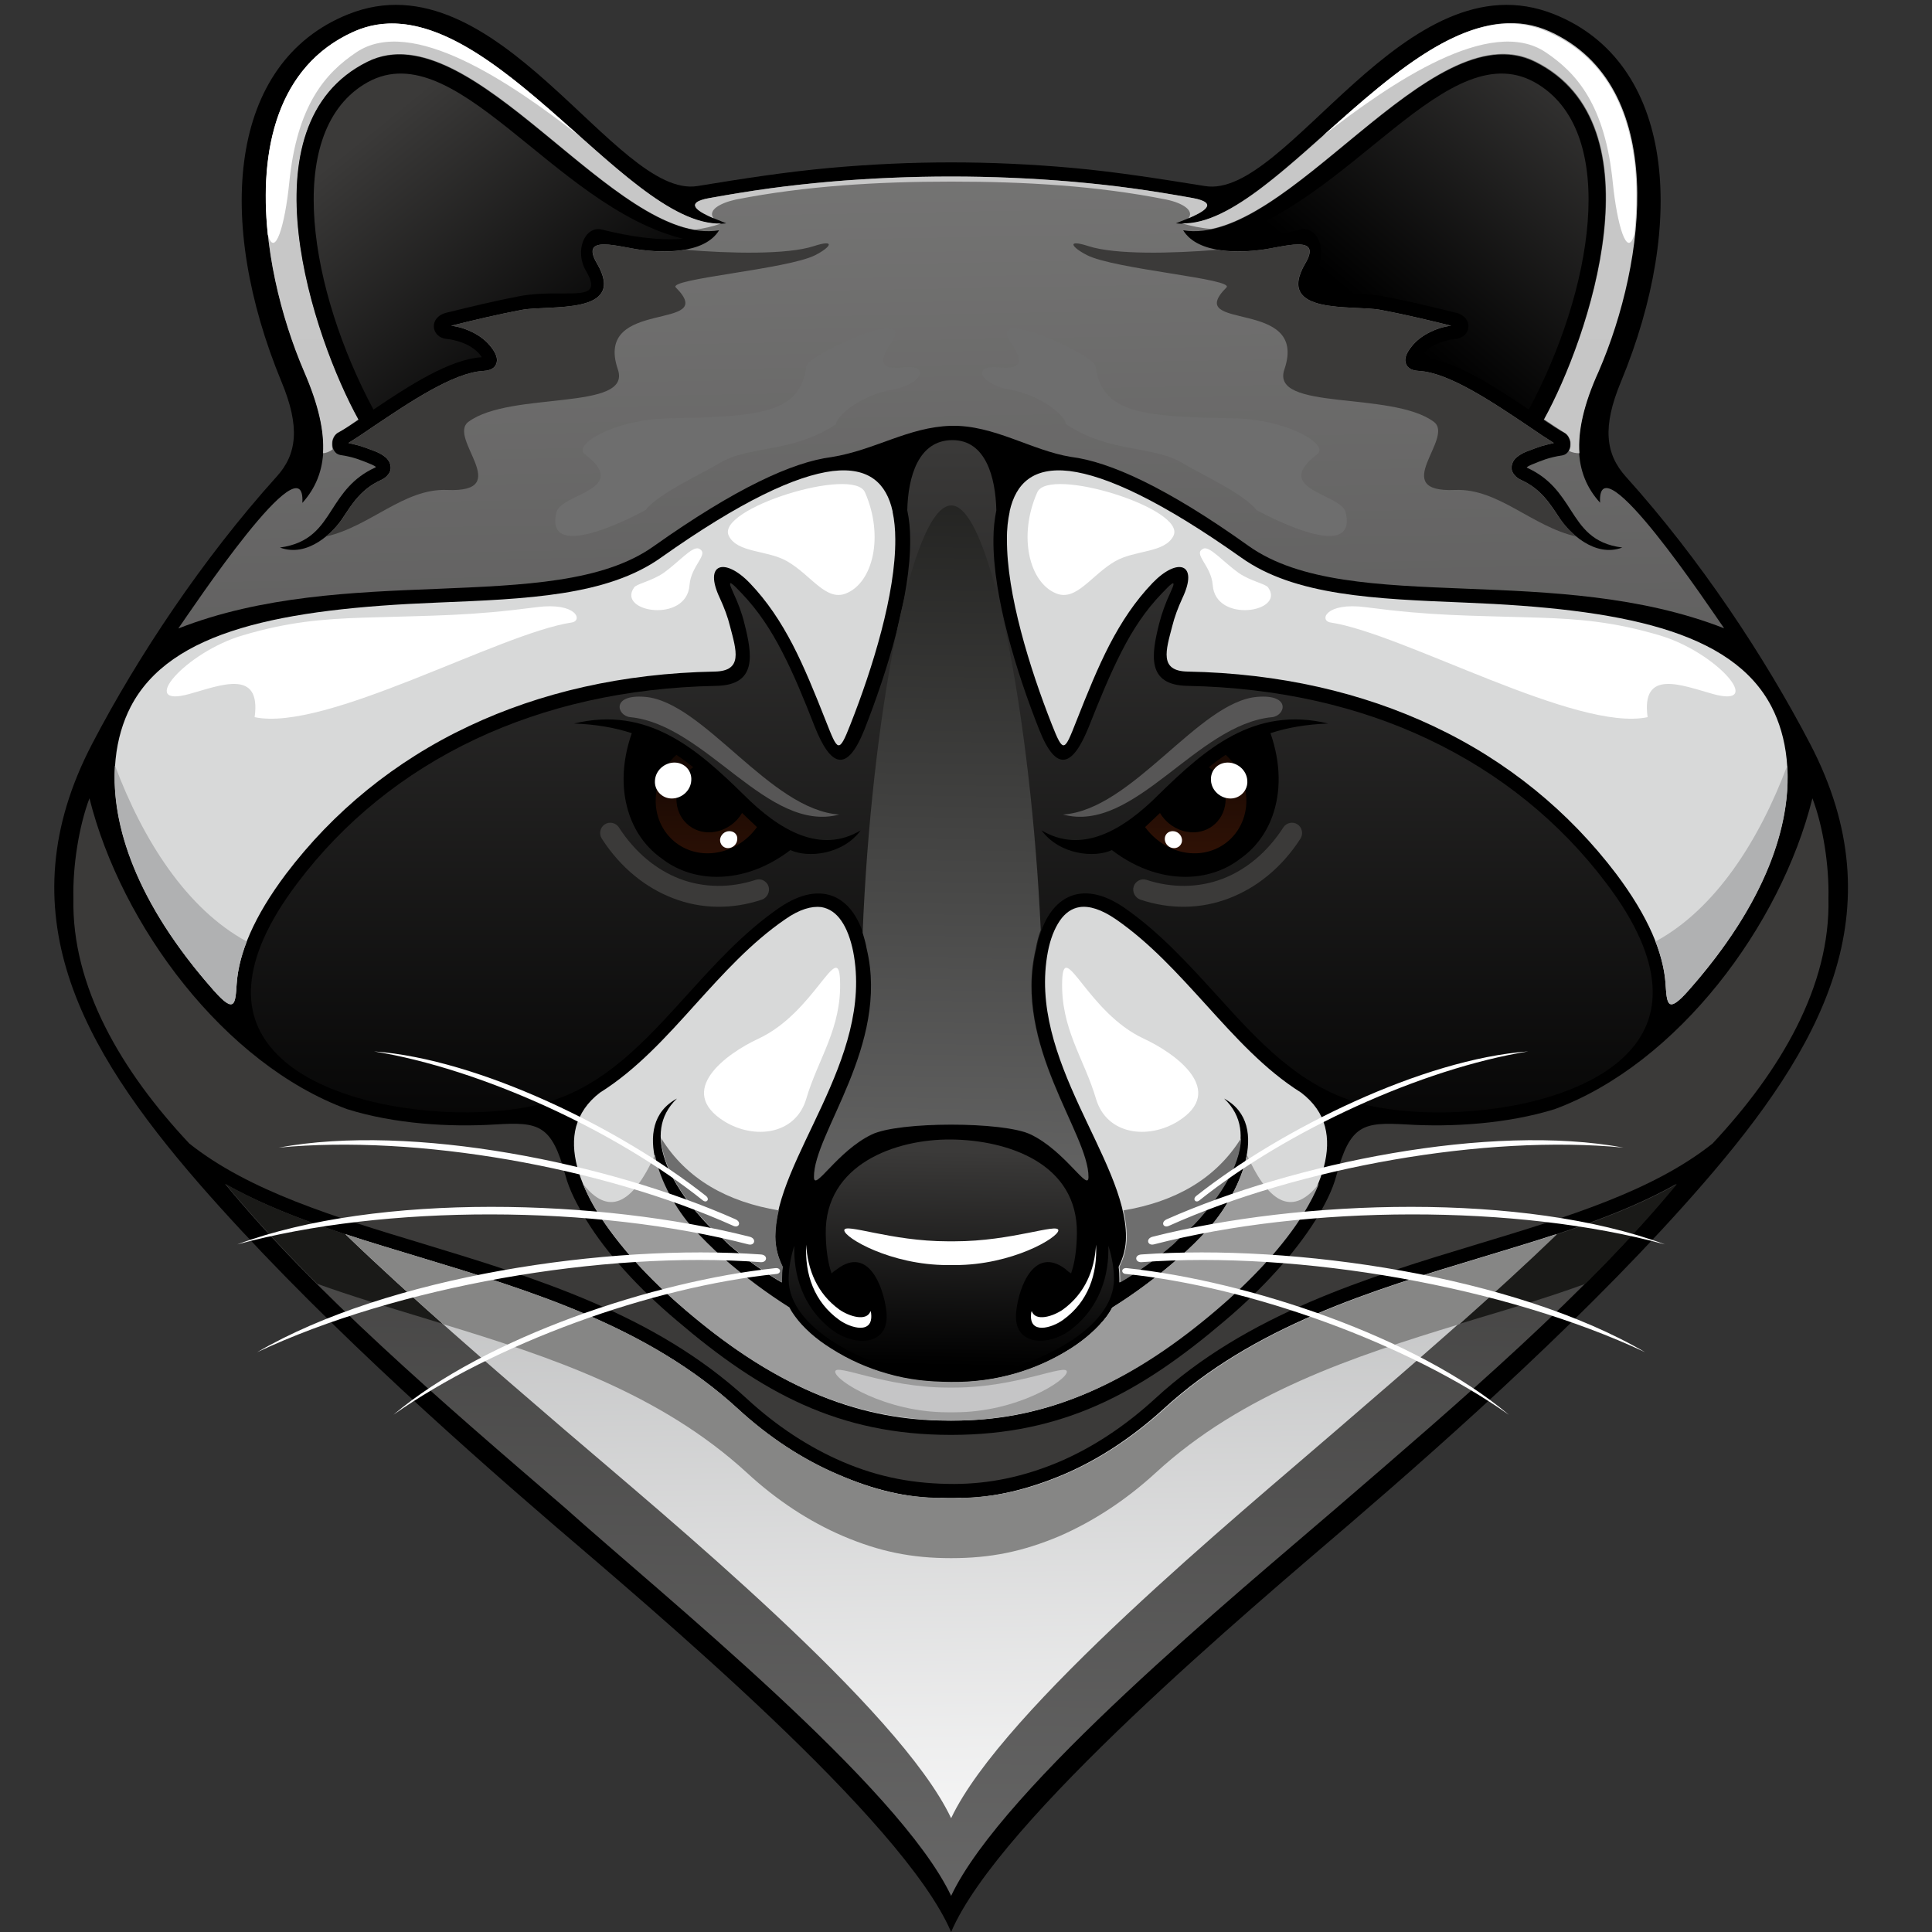 <?xml version="1.0" encoding="utf-8"?>
<!-- Generator: Adobe Illustrator 19.0.0, SVG Export Plug-In . SVG Version: 6.00 Build 0)  -->
<svg version="1.1" id="Layer_1" xmlns="http://www.w3.org/2000/svg" xmlns:xlink="http://www.w3.org/1999/xlink" x="0px" y="0px"
	 viewBox="20 -220 1000 1000" style="enable-background:new 20 -220 1000 1000;" xml:space="preserve">
<rect x="20" y="-220" width="1000" height="1000" fill="#333333" stroke="none"/>
<style type="text/css">
	.st0{fill:#D8D9D9;}
	.st1{fill:#6E6E6E;}
	.st2{fill:#9B9B9B;}
	.st3{fill:url(#SVGID_1_);}
	.st4{fill:url(#SVGID_2_);}
	.st5{fill:url(#SVGID_3_);}
	.st6{fill:#FFFFFF;}
	.st7{fill:url(#SVGID_4_);}
	.st8{fill:#B0B1B2;}
	.st9{fill:url(#SVGID_5_);}
	.st10{fill:url(#SVGID_6_);}
	.st11{fill:url(#SVGID_7_);}
	.st12{fill:url(#SVGID_8_);}
	.st13{fill:#1A1A18;}
	.st14{fill:url(#SVGID_9_);}
	.st15{fill:#868685;}
	.st16{fill:#3B3A39;}
	.st17{fill:#C5C5C6;}
	.st18{fill:url(#SVGID_10_);}
	.st19{fill:#575656;}
	.st20{fill:url(#SVGID_11_);}
</style>
<g>
	<path d="M449.7-133.1c-23.2,2.1-45.5,5.6-68.7,9.4c-42.6,6.9-103.6-119.9-180.8-88.9c-62.2,24.9-68.8,107.3-34.5,190.2
		c9.7,23.3,8.1,37.5-2.6,49.2C124.8,69.3,91.1,120.1,67.7,165C22.3,252,62,322.3,123,392.6c56.3,64.6,130.1,130.6,182.8,176
		c51,43.8,181.7,153.3,206.5,211.4c24.8-58.1,155.5-167.6,206.5-211.4c52.7-45.3,126.7-111.3,182.8-176
		c61-70.3,100.7-140.6,55.3-227.6c-23.4-44.9-57-95.7-95.3-138.2c-10.7-11.9-12.3-25.9-2.6-49.2c34.3-82.9,27.5-165.3-34.5-190.2
		c-77.2-31-138.2,96-180.8,88.9c-23.2-3.7-45.5-7.3-68.7-9.4C532.5-136.9,492-136.9,449.7-133.1z"/>
	<path class="st0" d="M510.4,515.3c-42.9,0-85.8-14.7-135.5-57.2C356,442,340,424.5,329.5,407.7c-10.1-16.3-14.7-31.9-11.3-44.6
		c1.9-6.6,5.8-12.6,12.4-17.6c18.8-11.8,34-28.6,49.4-45.7c14.3-15.8,28.7-31.8,46.3-43.9c7.5-5.3,13.8-7,18.8-6.4
		c4.2,0.7,7.7,3.2,10.3,7c2.9,4.1,4.9,9.7,6.2,16c10.9,56.1-40.4,107.3-40.4,147.6c0,5.6,1.5,10.7,3.8,15.6
		c-0.3,2.1-0.4,4.2-0.4,6.4c0,0.5,0,1.2,0,1.7c-9.9-5.8-19.3-12.6-27.5-19.7c-2.4-2.4-4.8-4.8-7.5-6.9c-2.3-2.3-4.5-4.5-6.6-6.9
		c-13.9-15.6-31.9-43.3-12.6-61.7c-25.3,13.6-6.4,51.2,7.4,66.6c5.2,5.7,10.5,11,16.1,16c11.6,10.1,23.2,18.5,34.5,25.7
		c0.8,1.6,1.7,3,2.8,4.5c4.5,6.2,11,11.9,18.7,16.7c9.4,6,19.1,10.2,28.9,13c10.3,3,20.9,4.4,31.4,4.4c0.5,0,1.1,0,1.7,0l0,0h0.1
		l0,0h0.1l0,0c0.5,0,1.1,0,1.7,0c10.5,0,21-1.5,31.4-4.4c9.8-2.8,19.6-7.1,28.9-13c7.5-4.8,14-10.5,18.7-16.7c1.1-1.5,2-2.9,2.8-4.5
		c11.4-7.1,22.9-15.6,34.5-25.7c5.6-4.9,11-10.2,16.1-16c13.8-15.4,32.7-52.8,7.4-66.6c19.5,18.4,1.5,46.1-12.6,61.7
		c-2.1,2.3-4.2,4.6-6.6,6.9c-2.6,2.3-5.2,4.5-7.5,6.9c-8.2,7.1-17.6,13.9-27.5,19.7c0-0.5,0-1.2,0-1.7c0-2.1-0.1-4.2-0.4-6.4
		c2.5-4.9,3.8-10.1,3.8-15.6c0-40.2-51.2-91.5-40.4-147.6c1.2-6.2,3.3-11.8,6.2-16c2.6-3.8,6.1-6.4,10.3-7
		c4.9-0.7,11.1,1.1,18.8,6.4c17.6,12.2,32,28.2,46.3,43.9c15.5,17.1,30.6,33.9,49.4,45.7c6.6,5,10.7,11,12.4,17.6
		c3.4,12.7-1.2,28.3-11.3,44.6c-10.3,16.8-26.5,34.3-45.4,50.4c-49.9,42.5-92.6,57.2-135.5,57.2c-0.7,0-1.2,0-1.9,0l0,0
		C511.6,515.3,511.1,515.3,510.4,515.3z"/>
	<path class="st1" d="M423.1,406.5c-1.1,4.6-1.7,9.3-1.7,13.6c0,5.6,1.3,10.7,3.8,15.6c-0.3,2.1-0.4,4.2-0.4,6.4c0,0.5,0,1.2,0,1.7
		c-9.9-5.8-19.3-12.6-27.5-19.7c-2.4-2.4-4.8-4.8-7.5-6.9c-2.3-2.3-4.5-4.5-6.6-6.9c-9.3-10.5-20.5-26.2-21-41.2
		C375.4,390.5,396.7,402.1,423.1,406.5L423.1,406.5z M601.5,406.5c1.1,4.6,1.7,9.3,1.7,13.6c0,5.6-1.3,10.7-3.8,15.6
		c0.3,2.1,0.4,4.2,0.4,6.4c0,0.5,0,1.2,0,1.7c9.9-5.8,19.3-12.6,27.5-19.7c2.4-2.4,4.8-4.8,7.5-6.9c2.3-2.3,4.5-4.5,6.6-6.9
		c9.3-10.5,20.5-26.2,21-41.2C649.1,390.5,627.8,402.1,601.5,406.5z"/>
	<path class="st2" d="M374.8,458.1c-18.9-16.1-34.9-33.6-45.4-50.4c-3.2-5-5.7-10.1-7.7-15c12.8,16.4,25.3,11.6,37.3-15
		c2.6,14,11.6,29,19.1,37.3c5.2,5.7,10.5,11,16.1,16c11.6,10.1,23,18.5,34.4,25.7c0.8,1.6,1.7,3,2.8,4.5c4.5,6.2,11,11.9,18.7,16.7
		c9.4,6,19.1,10.2,28.9,13c11.8,3.4,21.3,4.2,33.2,4.4c11.3,0.1,22.5-1.3,33.2-4.4c9.8-2.8,19.6-7.1,28.9-13
		c7.5-4.8,14-10.5,18.7-16.7c1.1-1.5,2-3,2.8-4.5c11.4-7.1,22.9-15.6,34.4-25.7c5.6-4.9,11-10.2,16.1-16
		c7.4-8.3,16.5-23.3,19.1-37.3c11.9,26.6,24.4,31.4,37.3,15c-2,4.9-4.6,9.8-7.7,15c-10.3,16.8-26.5,34.3-45.4,50.4
		c-40.5,34.5-83.9,57.4-137.5,57.2C457.9,515,415.9,493.2,374.8,458.1z"/>
	
		<linearGradient id="SVGID_1_" gradientUnits="userSpaceOnUse" x1="511.507" y1="73.034" x2="513.446" y2="184.077" gradientTransform="matrix(1 0 0 -1 0 560)">
		<stop  offset="0" style="stop-color:#000000"/>
		<stop  offset="1" style="stop-color:#3B3A39"/>
	</linearGradient>
	<path class="st3" d="M451.9,474.9c-13.8-8.7-23.7-20-23.7-32.8c0-5.6,1.1-11.5,2.9-17.3c0,0.7,0,1.5,0,2.1c0,16.8,6.8,32.2,20.3,42
		c11.3,8.1,29.4,7.8,27.4-10.1c-1.5-13.1-9.5-33.9-25.4-22c-1.1,0.8-2.3,1.6-3,2.3c-2.1-6.1-2.9-13.5-3-20.6
		c-0.5-35.7,35.9-49,65-48.7s65.5,12.3,65,48.7c-0.1,7.3-0.9,14.6-3,20.6c-0.9-0.5-2-1.3-3-2.3c-15.9-11.9-24,8.9-25.4,22
		c-2,17.9,16.1,18.1,27.4,10.1c13.5-9.8,20.3-25.1,20.3-42c0-0.7,0-1.5,0-2.1c1.9,6,2.9,11.8,2.9,17.3c0,12.8-9.9,24.2-23.7,32.8
		c-18.4,11.5-38.8,17.1-60.4,16.8C490.2,491.6,470.9,486.8,451.9,474.9z"/>
	
		<linearGradient id="SVGID_2_" gradientUnits="userSpaceOnUse" x1="504.035" y1="927.807" x2="514.869" y2="307.107" gradientTransform="matrix(1 0 0 -1 0 560)">
		<stop  offset="0" style="stop-color:#868685"/>
		<stop  offset="1" style="stop-color:#575656"/>
	</linearGradient>
	<path class="st4" d="M450.2-126c-22.9,2-40,4.4-62.9,8.5c-19.2,3.4,3.8,11,8.6,13.1c-51.1,6.4-126.8-129.2-193.1-99.1
		C141-175.5,153-84.4,177.6-27.6c13.8,31.8,12.6,52.7-1.1,67.9c1.9-33.8-57.4,55.3-64.2,65c43.1-16.9,90.4-18.8,133.7-20.5
		c45.3-1.9,86.2-3.4,112.4-22.1c42.2-29.9,71.7-43.5,91.9-46.1C472.9,13,490.1,1,512.3,0.4c22.2-0.5,41.6,12.8,62.1,16.1
		c20.1,2.5,49.8,16,91.9,46.1c26.3,18.7,67.1,20.3,112.4,22.1c43.3,1.7,90.5,3.6,133.7,20.5c-6.8-9.7-66-98.7-64.2-65
		C834.4,25.1,833.2,4,847-27.6c24.6-56.8,36.5-147.8-25.3-175.9c-66.3-30-142,105.5-193.1,99.1c4.6-2,27.8-9.5,8.6-13.1
		c-22.9-4.1-40-6.5-62.9-8.5C533.3-129.5,491.2-129.5,450.2-126z"/>
	
		<linearGradient id="SVGID_3_" gradientUnits="userSpaceOnUse" x1="512.391" y1="7328.359" x2="512.391" y2="-7195.685" gradientTransform="matrix(1 0 0 -1 0 560)">
		<stop  offset="0" style="stop-color:#ECECEC"/>
		<stop  offset="1" style="stop-color:#9B9B9B"/>
	</linearGradient>
	<path class="st5" d="M450.2-126c-22.9,2-40,4.4-62.9,8.5c-14.2,2.5-5.4,7.3,2.1,10.5c-3.3-4.1,3.2-7.9,11.4-9.7
		c36-7.1,73.9-9.3,110.9-9.3l0,0h1.1l0,0c37.2,0,74.9,2.1,110.9,9.3c8.3,1.7,14.7,5.7,11.4,9.7c7.5-3.2,16.4-7.9,2.3-10.5
		c-22.9-4.1-40-6.5-62.9-8.5C533.3-129.5,491.2-129.5,450.2-126L450.2-126z M393.2-104.3c-4.5,1.6-9,2.6-13.8,3.2
		c-52.3-9.1-119.1-111.7-169-87.1C144.7-155.7,182.3-45.2,205.6-3l-5.3,3.7c-2.1,1.3-4,2.6-5.8,3.7c-1.5,0.9-2.4,2.5-2.6,4.4
		c-0.1,0.8-0.1,1.6,0,2.3c0,0.5,0.1,0.9,0.3,1.5c-1.6,1.2-3.4,1.9-5,2c0.7-11.5-2.4-25.1-9.7-42c-24.5-56.9-36.5-148,25.4-176
		C267.8-233,342.1-102.8,393.2-104.3L393.2-104.3z M837.5,14.6c-1.7,0-3.7-0.3-5.4-1.2c0.4-0.7,0.7-1.6,0.8-2.4c0.1-0.7,0-1.5,0-2.3
		c-0.3-1.7-1.2-3.4-2.6-4.4c-3.2-2-7-4.5-11.1-7.3c23.3-42.1,61-152.9-4.6-185.3c-49.5-24.5-115.5,76.1-167.7,86.8
		c-5.2-0.4-10.3-1.5-15.2-2.9c51.1,1.6,125.2-128.8,190.5-99.3c61.8,28.1,49.9,119.1,25.3,175.9C839.7-10.7,836.7,3.1,837.5,14.6z"
		/>
	<path class="st6" d="M158.6-98.6c3.7,12.8,8.9-5,11.1-26.7c4-40.5,18.9-57,34.7-67.6c28.6-19.3,79.8,15.5,115.5,43.3
		c-38-33.8-79.1-71.1-117.1-53.9C163.4-185.7,154-142.4,158.6-98.6L158.6-98.6z M865.9-98.6c-3.7,12.8-8.9-5-11.1-26.7
		c-4-40.5-18.9-57-34.7-67.6c-28.6-19.3-79.8,15.5-115.5,43.3c37.9-33.8,79-71.1,117-53.7C861.2-185.7,870.6-142.4,865.9-98.6z"/>
	<path class="st6" d="M470.6,458.6c0.1,0.4,0.3,0.8,0.3,1.3c1.2,11-10.7,7.5-16.5,3.3c-13.1-9.4-17.9-23.8-17.1-39
		c0.7,13.1,5.7,25.3,17.1,33.6C459.4,461.3,468.6,464.3,470.6,458.6L470.6,458.6z M554,458.6c-0.1,0.4-0.3,0.8-0.3,1.3
		c-1.2,11,10.7,7.5,16.5,3.3c13.1-9.4,17.9-23.8,17.1-39c-0.7,13.1-5.7,25.3-17.1,33.6C565.2,461.3,556,464.3,554,458.6L554,458.6z
		 M514.1,422.5c-0.5,0-1.2,0-1.7,0l0,0h-0.1l0,0h-0.1l0,0c-0.5,0-1.1,0-1.7,0c-29.5,0-53.5-9.7-53.5-5.7c0,3.8,24,18,53.5,18
		c0.7,0,1.2,0,1.9,0l0,0c0.7,0,1.2,0,1.9,0c29.5,0,53.5-14.2,53.5-18C567.6,412.9,543.7,422.5,514.1,422.5z"/>
	<path d="M270.2-33.8c0,0,0-0.1-0.1-0.1C270.2-33.7,270.2-33.4,270.2-33.8z"/>
	<path d="M325.9-70.9c0.1,0-0.1,0-0.3,0h0.1H325.9z"/>
	<path d="M326.2-91.5L326.2-91.5L326.2-91.5z"/>
	<path d="M205.6-2.7c-23.3-42.1-61-152.9,4.6-185.3c54.1-26.7,128.3,96.1,182,87.2c-7.9,12.8-30.6,11.3-39.8,10.2
		c-11.6-1.3-32.7-8.7-23.4,7c15.8,27-24.9,21.3-39,24c-12.2,2.3-24.5,5.2-36.5,8.2c4.1,0.5,7.7,1.7,10.7,3.2
		c4.4,2.1,7.7,4.9,9.7,7.5c2.3,2.8,3.4,5.3,3.3,7.4c-0.3,3.2-2.4,5-7.1,5.3c-15.5,0.8-38.6,16.5-56.8,28.7c-4.6,3.2-9,6.1-13,8.6
		c2.4,0.5,4.4,1.1,6.4,1.6c2.8,0.9,5.3,1.9,8.2,3c2.1,0.9,4,2.1,5.3,3.4c1.1,1.2,1.7,2.4,1.9,3.8c0.3,1.6-0.1,3.2-1.3,4.6
		c-0.8,1.1-2,2-3.7,2.8c-10.1,4.6-14.8,12.2-19.5,19.3c-4.9,7.7-18.3,21-32.7,15.6c15.6-2.1,21.2-10.7,26.9-19.6
		c5.2-8.1,10.6-16.4,22.4-21.8l0.4-0.3c-0.5-0.4-1.3-0.9-2.3-1.3c-2.8-1.2-5.2-2.1-7.5-2.9c-2.5-0.8-5.2-1.5-8.7-2
		c-1.5-0.3-2.5-1.1-3.2-2.3c-0.4-0.7-0.7-1.6-0.8-2.4c-0.1-0.7,0-1.5,0-2.3c0.3-1.7,1.2-3.4,2.6-4.4C197.7,2.6,201.5,0,205.6-2.7z"
		/>
	
		<linearGradient id="SVGID_4_" gradientUnits="userSpaceOnUse" x1="322.608" y1="576.227" x2="212.164" y2="712.614" gradientTransform="matrix(1 0 0 -1 0 560)">
		<stop  offset="0" style="stop-color:#000000"/>
		<stop  offset="1" style="stop-color:#3B3A39"/>
	</linearGradient>
	<path class="st7" d="M373.6-96.4c-67.6-16.7-118.9-109.2-165.4-79.8C166.5-150,180.5-69.2,213.3-8c18.3-12.3,39.4-26.1,56.1-27.1
		l-0.8-1.1c-1.5-2-4-4-7.3-5.6c-2.9-1.3-6.4-2.4-10.3-2.8c-7.9-0.8-9.4-11.3,0.3-13.6c12.2-3,24.9-6.1,37.6-8.5
		c23.8-4.4,44.7,4.6,34.4-13.1c-6.1-10.5-0.5-23.4,8.1-21.4C345.9-97.6,360.1-95.4,373.6-96.4z"/>
	<path class="st0" d="M482,44.9L482,44.9v-0.3c-3.2-14.4-12.2-23-31-20.8c-19.1,2.4-47.6,15.6-88.7,44.7
		C334.4,88.5,292.6,90,246.3,91.9c-80.2,3.2-138.2,14.3-158.7,54c-15.8,30.7-12.6,83.8,43.1,146.8c10.9,12.3,11.1,6.8,11.8-3.4
		c1.1-16,8.9-34.8,25.5-56.9c24.4-32.2,56.3-58.5,94.8-76.6c36.7-17.3,79.3-27.3,127.2-28.2c14.7-0.3,11.1-11,7.9-23.3
		c-1.2-4.9-3-9.7-5.3-14.7c-8.6-18.1,2.5-21.3,15.5-7.8c9,9.4,16,20,22.2,31.9c6.1,11.8,11.4,24.9,17.2,39.6
		c6.1,15.4,6.6,17.2,12.7,1.6c11.4-28.9,23.4-67.5,23.2-95.8C483.4,53.9,482.9,49.1,482,44.9L482,44.9z M542.6,44.9L542.6,44.9v-0.3
		c3.2-14.4,12.2-23,31-20.8c19.1,2.4,47.6,15.6,88.7,44.7C690.2,88.5,732,90,778.3,91.9c80.2,3.2,138.2,14.3,158.7,54
		c15.8,30.7,12.6,83.8-43.1,146.8c-10.9,12.3-11.1,6.8-11.8-3.4c-1.1-16-8.9-34.8-25.5-56.9c-24.4-32.2-56.3-58.5-94.8-76.6
		c-36.7-17.3-79.3-27.3-127.2-28.2c-14.7-0.3-11.1-11-7.9-23.3c1.2-4.9,3-9.7,5.3-14.7c8.6-18.1-2.5-21.3-15.5-7.8
		c-9,9.4-16,20-22.2,31.9c-6.1,11.8-11.4,24.9-17.2,39.6c-6.1,15.4-6.6,17.2-12.7,1.6c-11.4-28.9-23.4-67.5-23.2-95.8
		C541.1,53.9,541.7,49.1,542.6,44.9z"/>
	<path class="st8" d="M79.5,176.2c14.4,38.5,37.1,74.3,68.2,91.1c-3,7.9-4.8,15.2-5.2,22.1c-0.7,10.1-0.8,15.8-11.8,3.4
		C90.2,247.1,77.5,206.8,79.5,176.2L79.5,176.2z M945.1,176.2c-14.4,38.5-37.1,74.3-68.2,91.1c3,7.9,4.8,15.2,5.2,22.1
		c0.7,10.1,0.8,15.8,11.8,3.4C934.4,247.1,947.1,206.8,945.1,176.2z"/>
	
		<linearGradient id="SVGID_5_" gradientUnits="userSpaceOnUse" x1="512.424" y1="555.713" x2="512.424" y2="154.295" gradientTransform="matrix(1 0 0 -1 0 560)">
		<stop  offset="0" style="stop-color:#3B3A39"/>
		<stop  offset="1" style="stop-color:#000000"/>
	</linearGradient>
	<path class="st9" d="M535.7,44.1c-0.9,4.6-1.5,9.5-1.5,15c-0.3,29.4,12,69.1,23.7,98.6c9.1,23,17.5,18.8,25.7-1.6
		c5.7-14.4,11-27.3,16.9-38.8c5.8-11.4,12.4-21.4,20.9-30.2c3.7-3.8,8.6-9.3,4.4-0.4c-2.5,5.3-4.4,10.6-5.8,16
		c-4.1,16.3-6.6,31.9,14.6,32.3c46.9,0.9,88.7,10.6,124.4,27.5c37.5,17.7,68.6,43.1,92.3,74.5c15.8,20.8,23,38.4,24,52.9
		c1.1,14.7-4.2,26.6-13.5,35.9c-9.5,9.7-23.4,16.7-38.9,21.6c-33.8,10.6-75.2,10.5-99.9,3.4c-30.7-8.9-51.8-32-73.2-55.7
		c-14.6-16-29.3-32.3-47.5-45c-22.6-15.8-40.6-6.5-45.9,21.2c-11.9,49.9,27.5,95.7,27.3,118.2c-0.1,7.8-12-13.5-29.9-22.1
		c-13.9-6.8-68.4-6.8-82.3,0c-17.9,8.6-29.8,29.9-29.9,22.1c-0.3-22.5,39.2-68.3,27.3-118.2c-5.3-27.7-23.3-36.9-45.9-21.2
		c-18.3,12.7-33,29-47.5,45c-21.6,23.8-42.5,47-73.2,55.7c-24.8,7.1-66.2,7.1-99.9-3.4c-15.6-4.9-29.4-11.9-38.9-21.6
		c-9.3-9.4-14.6-21.2-13.5-35.9c1.1-14.7,8.3-32.2,24-52.9c23.7-31.4,54.7-56.8,92.3-74.5c35.9-16.9,77.6-26.6,124.4-27.5
		c21.3-0.4,18.7-16.1,14.6-32.3c-1.3-5.4-3.3-10.7-5.8-16c-4.2-9,0.7-3.4,4.4,0.4c8.5,8.9,15.1,18.9,20.9,30.2
		c6,11.5,11.3,24.5,16.9,38.8c8.1,20.4,16.5,24.6,25.7,1.6c11.6-29.5,24-69.1,23.7-98.6c0-5.3-0.5-10.3-1.5-15
		c0.4-17.1,5.6-36.3,23.4-36.3C530.2,7.8,535.3,27,535.7,44.1z"/>
	
		<linearGradient id="SVGID_6_" gradientUnits="userSpaceOnUse" x1="511.195" y1="108.075" x2="519.389" y2="577.541" gradientTransform="matrix(1 0 0 -1 0 560)">
		<stop  offset="0" style="stop-color:#6E6E6E"/>
		<stop  offset="1" style="stop-color:#1A1A18"/>
	</linearGradient>
	<path class="st10" d="M558.7,261.4c-1.1,2.9-2,6.1-2.6,9.7c-11.9,49.9,27.5,95.7,27.3,118.2c-0.1,7.8-12-13.5-29.9-22.1
		c-13.9-6.8-68.4-6.8-82.3,0c-17.9,8.6-29.8,29.9-29.9,22.1c-0.3-22.5,39.2-68.3,27.3-118.2c-0.5-2.9-1.3-5.7-2.1-8.3
		c4.4-109.2,25-221.2,45.9-221.2C532.9,41.6,553.6,152.2,558.7,261.4z"/>
	<path d="M754.4-33.8c0,0,0-0.1,0.1-0.1C754.4-33.7,754.4-33.4,754.4-33.8z"/>
	<path d="M698.6-70.9c-0.1,0,0.1,0,0.3,0h-0.1H698.6z"/>
	<path d="M698.4-91.5L698.4-91.5L698.4-91.5z"/>
	<path d="M819-2.7c23.3-42.1,61-152.9-4.6-185.3c-54.1-26.7-128.1,96.1-182,87.2c7.9,12.8,30.6,11.3,39.8,10.2
		c11.6-1.3,32.7-8.7,23.4,7c-15.8,27,24.9,21.3,39,24c12.2,2.3,24.5,5.2,36.5,8.2c-4.1,0.5-7.7,1.7-10.7,3.2
		c-4.4,2.1-7.7,4.9-9.7,7.5c-2.3,2.8-3.4,5.3-3.3,7.4c0.3,3.2,2.4,5,7.1,5.3c15.5,0.8,38.6,16.5,56.8,28.7c4.6,3.2,9,6.1,13,8.6
		c-2.4,0.5-4.4,1.1-6.4,1.6c-2.8,0.9-5.3,1.9-8.2,3c-2.1,0.9-4,2.1-5.3,3.4c-1.1,1.2-1.7,2.4-1.9,3.8c-0.3,1.6,0.1,3.2,1.3,4.6
		c0.8,1.1,2,2,3.7,2.8c10.1,4.6,14.8,12.2,19.5,19.3c4.9,7.7,18.3,21,32.7,15.6C844.2,61.5,838.7,52.8,833,44
		c-5.2-8.1-10.6-16.4-22.4-21.8l-0.4-0.3c0.5-0.4,1.3-0.9,2.3-1.3c2.8-1.2,5.2-2.1,7.5-2.9c2.5-0.8,5.2-1.5,8.7-2
		c1.5-0.3,2.5-1.1,3.2-2.3c0.4-0.7,0.7-1.6,0.8-2.4c0.1-0.7,0-1.5,0-2.3c-0.3-1.7-1.2-3.4-2.6-4.4C826.9,2.6,823.1,0,819-2.7z"/>
	
		<linearGradient id="SVGID_7_" gradientUnits="userSpaceOnUse" x1="733.584" y1="615.154" x2="847.372" y2="750.761" gradientTransform="matrix(1 0 0 -1 0 560)">
		<stop  offset="0" style="stop-color:#000000"/>
		<stop  offset="1" style="stop-color:#3B3A39"/>
	</linearGradient>
	<path class="st11" d="M651-96.4c67.6-16.7,118.9-109.2,165.4-79.8C858.1-150,844.1-69.2,811.3-8c-18.3-12.3-39.4-26.1-56.1-27.1
		l0.8-1.1c1.5-2,4-4,7.3-5.6c2.9-1.3,6.4-2.4,10.3-2.8c7.9-0.8,9.4-11.3-0.3-13.6c-12.2-3-24.9-6.1-37.6-8.5
		C711.9-71,691-62,701.3-79.8c6.1-10.5,0.5-23.4-8.1-21.4C678.7-97.6,664.5-95.4,651-96.4z"/>
	
		<linearGradient id="SVGID_8_" gradientUnits="userSpaceOnUse" x1="504.385" y1="-278.277" x2="513.493" y2="243.533" gradientTransform="matrix(1 0 0 -1 0 560)">
		<stop  offset="0" style="stop-color:#6E6E6E"/>
		<stop  offset="1" style="stop-color:#3B3A39"/>
	</linearGradient>
	<path class="st12" d="M512.3,761.3c-27-57-149.2-155.5-199.9-200.9c-65-55.9-130-111.8-175.9-167.6c28.9,16.3,63.9,26.9,100.6,38
		c57.2,17.3,118.2,35.7,164.8,78.5c16.1,14.8,33.6,26.2,51.6,33.9c18.7,8.1,36,12.2,53.2,12.3v-0.1c1.2,0,2.4,0.1,3.6,0.1
		c0.5,0,1.1,0,1.7,0l0,0h0.1l0,0h0.1l0,0c0.5,0,1.1,0,1.7,0c1.2,0,2.4-0.1,3.6-0.1v0.1c17.2-0.3,34.5-4.4,53.2-12.3
		c18-7.7,35.3-19.1,51.6-33.9c46.6-42.8,107.6-61.3,164.8-78.5c36.7-11.1,71.7-21.7,100.6-38C842,448.6,776.9,504.4,711.9,560.4
		C661.3,604,539,704.7,512.3,761.3z"/>
	<path class="st13" d="M514.1,586.5c-0.5,0-1.1,0-1.7,0l0,0h-0.1l0,0l0,0l0,0h-0.1l0,0c-0.5,0-1.1,0-1.7,0
		c-17.7,0.4-35.5-3.4-54.1-11.5c-17.2-7.4-34-18.3-49.6-32.7c-47.6-43.8-109.6-62.5-167.4-80.1c-19.1-5.8-37.7-11.4-55.2-17.7
		c-17.2-17.2-33.2-34.4-47.4-51.6c28.9,16.3,63.9,26.9,100.6,38c57.2,17.3,118.2,35.7,164.8,78.5c16.1,14.8,33.6,26.2,51.6,33.9
		c18.7,8.1,36,12.2,53.2,12.3v-0.1c1.2,0,2.4,0.1,3.6,0.1c0.5,0,1.1,0,1.7,0l0,0h0.1l0,0h0.1l0,0c0.5,0,1.1,0,1.7,0
		c1.2,0,2.4-0.1,3.6-0.1v0.1c17.2-0.3,34.5-4.4,53.2-12.3c18-7.7,35.3-19.1,51.6-33.9c46.6-42.8,107.6-61.3,164.8-78.5
		c36.7-11.1,71.7-21.7,100.6-38c-14.2,17.2-30.2,34.4-47.4,51.6c-17.5,6.4-36.1,12-55.2,17.7c-57.8,17.5-119.8,36.3-167.4,80.1
		c-15.6,14.3-32.3,25.1-49.6,32.7C549.6,582.9,531.9,586.8,514.1,586.5z"/>
	
		<linearGradient id="SVGID_9_" gradientUnits="userSpaceOnUse" x1="510.731" y1="223.077" x2="518.429" y2="-217.976" gradientTransform="matrix(1 0 0 -1 0 560)">
		<stop  offset="0" style="stop-color:#B0B1B2"/>
		<stop  offset="1" style="stop-color:#FFFFFF"/>
	</linearGradient>
	<path class="st14" d="M512.3,721.1c-26.7-56.6-149-157.2-199.9-200.9c-39.3-33.8-78.6-67.6-113.7-101.4
		c12.4,4.1,25.3,7.9,38.4,11.9c57.2,17.3,118.2,35.7,164.8,78.5c16.1,14.8,33.6,26.2,51.6,33.9c18.7,8.1,36,12.2,53.2,12.3v-0.1
		c1.2,0,2.4,0.1,3.6,0.1c0.5,0,1.1,0,1.7,0l0,0h0.1l0,0h0.1l0,0c0.5,0,1.1,0,1.7,0c1.2,0,2.4-0.1,3.6-0.1v0.1
		c17.2-0.3,34.5-4.4,53.2-12.3c18-7.7,35.3-19.1,51.6-33.9c46.6-42.8,107.6-61.3,164.8-78.5c13.1-4,25.9-7.8,38.4-11.9
		c-35.1,33.8-74.4,67.5-113.7,101.4C661.3,563.9,539,664.6,512.3,721.1z"/>
	<path class="st15" d="M512.3,586.5L512.3,586.5c-20.5,0-37.1-3.4-56.1-11.5c-17.2-7.4-34-18.3-49.6-32.7
		c-44.9-41.2-102.3-60.2-157.2-76.9c-17.5-15.5-34.5-31.1-50.6-46.6c12.4,4.1,25.3,7.9,38.4,11.9c57.2,17.3,118.2,35.7,164.8,78.5
		c16.1,14.8,33.6,26.2,51.6,33.9c22.1,9.5,36.4,12.3,58.8,12.3l0,0c21.4,0,38.3-3.6,58.8-12.3c18-7.7,35.3-19.1,51.6-33.9
		c46.6-42.8,107.6-61.3,164.8-78.5c13.1-4,25.9-7.8,38.4-11.9c-16.1,15.5-33.1,31-50.6,46.6c-54.8,16.7-112.4,35.7-157.2,76.9
		c-15.6,14.3-32.3,25.1-49.6,32.7C549.4,583.1,532.8,586.5,512.3,586.5z"/>
	<path class="st16" d="M514.1,548.1c-20.6,0-38.9-3.3-58-11.5c-17.2-7.4-34-18.3-49.6-32.7c-47.6-43.8-109.6-62.5-167.4-80.1
		c-46.3-14-90.1-27.3-121.1-51.9c-35.3-37.6-61-81.5-60-126.9c-0.4-16.7,2.8-37.2,8.3-51.8c16.5,65.9,69.8,137.5,133.4,160.9
		c24.6,7.7,53.1,9.4,77,7.9c22-1.3,28.9-0.1,36,26.5c2,7.5,6,15.1,10.7,22.9c10.7,17.5,27.3,35.6,46.9,52.1
		c43.9,37.5,83.9,59.2,141.9,59.2l0,0c58,0,97.9-21.7,141.9-59.2c19.5-16.5,36-34.7,46.9-52.1c4.8-7.8,8.7-15.4,10.7-22.9
		c7.1-26.6,14-27.7,36-26.5c23.8,1.5,52.4-0.3,77-7.9c63.7-23.6,117-95,133.4-160.9c5.6,14.6,8.7,35.1,8.3,51.8
		c1.1,45.4-24.8,89.3-60,126.9c-31,24.6-74.8,37.9-121.1,51.9c-57.8,17.5-119.8,36.3-167.4,80.1c-15.6,14.3-32.3,25.3-49.6,32.7
		C549.6,544.5,531.9,548,514.1,548.1z"/>
	<path class="st6" d="M727,94.3c34.5,4.5,50.8,4.2,89.6,5.4c20.9,0.7,38.5,2.1,62.2,9.1c29.8,8.7,55.2,38,27.8,30.4
		c-15.9-4.4-37.3-13.4-33.8,12c-36.7,7.8-126.5-43.3-164.1-49C702.7,101.3,706.1,91.5,727,94.3L727,94.3z M297.6,94.3
		c-34.5,4.5-50.8,4.2-89.6,5.4c-20.9,0.7-38.5,2.1-62.2,9.1c-29.8,8.7-55.2,38-27.8,30.4c15.9-4.4,37.3-13.4,33.8,12
		c36.7,7.8,126.5-43.3,164.1-49C321.8,101.3,318.5,91.5,297.6,94.3L297.6,94.3z M412.6,317.6c-16.8,7.8-43,27-17.7,42.8
		c15.4,9.5,36.8,7.1,42.4-11.6c6.1-20.9,18.5-36.5,17.5-61.7C453.9,266.1,441.5,304.2,412.6,317.6L412.6,317.6z M467.7,34.8
		c-6-13.6-77.3,8.5-70.5,22.5c4.4,9,19.9,7.3,30.2,13.2c12.4,7.1,20,20.8,30.4,16.7C471.8,81.7,477.7,57.6,467.7,34.8L467.7,34.8z
		 M348.2,84.1c-9.1,12.8,27.3,18.7,28.7-1.3c0.8-10.3,10.5-16.1,4.9-18.8c-3.4-1.6-10.5,7-18.4,12.6C357,80.9,349.4,82.2,348.2,84.1
		L348.2,84.1z M612,317.6c16.8,7.8,43,27,17.7,42.8c-15.4,9.5-36.8,7.1-42.4-11.6c-6.1-20.9-18.5-36.5-17.5-61.7
		C570.7,266.1,583.1,304.2,612,317.6L612,317.6z M556.9,34.8c6-13.6,77.3,8.5,70.5,22.5c-4.4,9-20,7.3-30.2,13.2
		c-12.3,7.1-20,20.8-30.4,16.7C552.8,81.7,546.8,57.6,556.9,34.8L556.9,34.8z M676.4,84.1c9.1,12.8-27.3,18.7-28.7-1.3
		c-0.8-10.3-10.5-16.1-4.9-18.8c3.3-1.6,10.5,7,18.4,12.6C667.5,80.9,675.2,82.2,676.4,84.1z"/>
	<path class="st17" d="M514.1,498.2c-1.3,0-2.5,0-3.7,0c-32.2,0-58.1-12.8-58.1-8.2s26.1,21,58.1,21c1.2,0,2.5,0,3.7,0
		c32.2,0,58.1-16.5,58.1-21S546.3,498.2,514.1,498.2z"/>
	<path class="st16" d="M188.7,57.7c23-5.2,40.4-25,62.7-24.1c35.3,1.5-0.1-27,11.1-35.3c21.8-16.1,84.8-5.3,77.3-27.1
		c-12.8-37.5,53.1-19.2,30-42.4c-4.5-4.5,58-9.4,72.3-16.8c8.1-4.2,10.5-8.3-0.9-4.6c-13.8,4.5-43.3,3.8-66.6,1.9
		c-8.3,1.5-17.2,0.8-22.1,0.1c-11.6-1.3-32.7-8.7-23.4,7c15.8,27-24.9,21.3-39,24c-12.2,2.3-24.5,5.2-36.5,8.2
		c4.1,0.5,7.7,1.7,10.7,3.2c4.4,2.1,7.7,4.9,9.7,7.5c2.3,2.8,3.4,5.3,3.3,7.4c-0.3,3.2-2.4,5-7.1,5.3c-15.5,0.8-38.6,16.5-56.8,28.7
		c-4.6,3.2-9,6.1-13,8.6c2.4,0.5,4.4,1.1,6.4,1.6c2.8,0.9,5.3,1.9,8.2,3c2.1,0.9,4,2.1,5.3,3.4c1.1,1.2,1.7,2.4,1.9,3.8
		c0.3,1.6-0.1,3.2-1.3,4.6c-0.8,1.1-2,2-3.7,2.8C207,33.3,202.2,40.8,197.6,48C195.6,50.9,192.5,54.6,188.7,57.7L188.7,57.7z
		 M835.9,57.7c-23-5.2-40.4-25-62.7-24.1c-35.3,1.5,0.1-27-11.1-35.3c-21.8-16.1-84.8-5.3-77.3-27.1c12.8-37.5-53.1-19.2-30-42.4
		c4.5-4.5-58-9.4-72.3-16.8c-8.1-4.2-10.5-8.3,0.9-4.6c13.8,4.5,43.3,3.8,66.6,1.9c8.3,1.5,17.2,0.8,22.1,0.1
		c11.6-1.3,32.7-8.7,23.4,7c-15.8,27,24.9,21.3,39,24c12.2,2.3,24.5,5.2,36.5,8.2c-4.1,0.5-7.7,1.7-10.7,3.2
		c-4.4,2.1-7.7,4.9-9.7,7.5c-2.3,2.8-3.4,5.3-3.3,7.4c0.3,3.2,2.4,5,7.1,5.3c15.5,0.8,38.6,16.5,56.8,28.7c4.6,3.2,9,6.1,13,8.6
		c-2.4,0.5-4.4,1.1-6.4,1.6c-2.8,0.9-5.3,1.9-8.2,3c-2.1,0.9-4,2.1-5.3,3.4c-1.1,1.2-1.7,2.4-1.9,3.8c-0.3,1.6,0.1,3.2,1.3,4.6
		c0.8,1.1,2,2,3.7,2.8c10.1,4.6,14.8,12.2,19.5,19.3C829,50.9,832.1,54.6,835.9,57.7z"/>
	<path class="st1" d="M482.2-18.4c-16.8,2.9-29.1,13.6-29.5,18c-23,15.2-45,10.7-60.6,20.3c-9,5.4-31.2,15.5-38,24.1
		c-0.1,0.1-52.8,29.3-46.1,1.2c2.4-9.9,39-11.6,14.6-30.2c-6-4.5,14.4-18,44.3-18.5c47.5-0.8,67.4-2.9,70.5-27
		c0.8-5.7,57-31.9,44.1-12.4c-4.8,7-8.6,14.6,5.6,13.1C502.5-31.6,496.8-20.9,482.2-18.4L482.2-18.4z M542.3-18.4
		c16.8,2.9,29.1,13.6,29.5,18c23,15.2,45,10.7,60.6,20.3c9,5.4,31.2,15.5,38,24.1c0.1,0.1,52.8,29.3,46.1,1.2
		c-2.4-9.9-39-11.6-14.6-30.2c6-4.5-14.4-18-44.3-18.5c-47.5-0.8-67.4-2.9-70.5-27c-0.8-5.7-57-31.9-44.1-12.4
		c4.8,7,8.6,14.6-5.6,13.1C522.1-31.6,527.8-20.9,542.3-18.4z"/>
	<g>
		<g>
			<g>
				<path d="M678.7,202.1c4.2-11.9,4.5-26.5-1.1-42.6c8.7-2.9,18.7-4.6,29.9-5c-38.4-9.3-63.9,13.4-87.9,36.9
					c-18.5,18.5-39.7,30.8-60.5,18.4c9.3,12.6,27.3,14.4,36.4,10.2c13.5,10.3,27.7,14.4,40.5,13.8c9.7-0.5,18.7-3.7,25.9-9.3
					C669.5,219.2,675.4,211.5,678.7,202.1z"/>
				
					<linearGradient id="SVGID_10_" gradientUnits="userSpaceOnUse" x1="638.952" y1="290.476" x2="638.952" y2="449.819" gradientTransform="matrix(1 0 0 -1 0 560)">
					<stop  offset="0" style="stop-color:#431908"/>
					<stop  offset="1" style="stop-color:#000000"/>
				</linearGradient>
				<path class="st18" d="M612.7,208.1c2.5-2.3,5-4.8,7.7-7.3c2.9,4.9,7.9,8.6,13.8,9.7c10.1,1.9,19.1-4.9,20.1-15.1
					c0.7-7.1-2.8-14.2-8.6-18.3c2.8-2.3,5.7-4.4,8.7-6.4c7.3,6.6,11.5,16.4,10.6,26.5c-1.6,16.1-15.8,26.9-31.9,24
					C624.8,219.7,617.5,214.7,612.7,208.1z"/>
				<path class="st16" d="M613.4,235.4c-2.8-0.9-5.7,0.7-6.6,3.4c-0.9,2.8,0.7,5.8,3.3,6.8c15.4,5.2,31.5,5,46.2-0.7
					c14-5.4,27-15.6,36.8-30.8c1.6-2.5,0.9-5.8-1.5-7.4c-2.4-1.6-5.7-0.9-7.3,1.5c-8.5,13.2-19.6,22.1-31.6,26.7
					C640.3,239.6,626.5,239.7,613.4,235.4z"/>
				<path class="st6" d="M627,210.2c2.5,0,4.6,2,4.8,4.4s-1.7,4.4-4.1,4.4c-2.5,0-4.6-2-4.8-4.4C622.7,212.1,624.5,210.2,627,210.2
					L627,210.2z M655.5,174.7c5.2,0,9.8,4.1,10.1,9.3c0.4,5-3.6,9.3-8.7,9.3c-5.2,0-9.8-4.1-10.1-9.3
					C646.4,178.8,650.3,174.7,655.5,174.7z"/>
			</g>
			<path class="st19" d="M678.4,151.2c6.9-0.7,10.1-12-7.7-10.5c-30.3,2.5-64.6,58.5-100.5,60.9C607.3,211.5,639.1,155,678.4,151.2z
				"/>
		</g>
		<g>
			<g>
				<path d="M345.9,202.1c-4.2-11.9-4.5-26.5,1.1-42.6c-8.7-2.9-18.7-4.6-29.9-5c38.4-9.3,63.9,13.4,87.9,36.9
					c18.5,18.5,39.7,30.8,60.5,18.4c-9.3,12.6-27.3,14.4-36.4,10.2c-13.5,10.3-27.7,14.4-40.5,13.8c-9.7-0.5-18.7-3.7-25.9-9.3
					C355.1,219.2,349.2,211.5,345.9,202.1z"/>
				
					<linearGradient id="SVGID_11_" gradientUnits="userSpaceOnUse" x1="384.224" y1="278.1" x2="386.989" y2="436.525" gradientTransform="matrix(1 0 0 -1 0 560)">
					<stop  offset="0" style="stop-color:#431908"/>
					<stop  offset="1" style="stop-color:#000000"/>
				</linearGradient>
				<path class="st20" d="M411.8,208.1c-2.5-2.3-5-4.8-7.7-7.3c-2.9,4.9-7.9,8.6-13.8,9.7c-10.1,1.9-19.1-4.9-20.1-15.1
					c-0.7-7.1,2.8-14.2,8.6-18.3c-2.8-2.3-5.7-4.4-8.7-6.4c-7.3,6.6-11.5,16.4-10.6,26.5c1.6,16.1,15.8,26.9,31.9,24
					C399.8,219.7,407.1,214.7,411.8,208.1z"/>
				<path class="st16" d="M411.2,235.4c2.8-0.9,5.7,0.7,6.6,3.4s-0.7,5.8-3.3,6.8c-15.4,5.2-31.5,5-46.2-0.7
					c-14-5.4-27-15.6-36.8-30.8c-1.6-2.5-0.9-5.8,1.5-7.4c2.4-1.6,5.7-0.9,7.3,1.5c8.5,13.2,19.6,22.1,31.6,26.7
					C384.3,239.6,398.1,239.7,411.2,235.4z"/>
				<path class="st6" d="M397.5,210.2c-2.5,0-4.6,2-4.8,4.4c-0.1,2.4,1.7,4.4,4.1,4.4c2.5,0,4.6-2,4.8-4.4
					C401.9,212.1,400.1,210.2,397.5,210.2L397.5,210.2z M369.1,174.7c-5.2,0-9.8,4.1-10.1,9.3c-0.4,5,3.6,9.3,8.7,9.3
					c5.2,0,9.8-4.1,10.1-9.3C378.2,178.8,374.2,174.7,369.1,174.7z"/>
			</g>
			<path class="st19" d="M346.2,151.2c-6.9-0.7-10.1-12,7.7-10.5c30.3,2.5,64.6,58.5,100.5,60.9C417.3,211.5,385.5,155,346.2,151.2z
				"/>
		</g>
	</g>
	<path class="st6" d="M407.9,420.1c3.8,0.9,2.8,4.8-0.5,4c-79.5-20.5-187.8-20.9-264.6,0C216,397,331.2,400.7,407.9,420.1
		L407.9,420.1z M616.7,420.1c-3.8,0.9-2.8,4.8,0.5,4c79.5-20.5,187.8-20.9,264.6,0C808.6,397,693.4,400.7,616.7,420.1L616.7,420.1z
		 M623.9,411.1c65.4-29,167.4-49.9,236.4-37.1c-71.3-6.9-167.6,10.1-235.3,40.5C622.1,415.8,620.6,412.6,623.9,411.1L623.9,411.1z
		 M610.9,429.3c78.8-5.6,193,11.1,260.6,50.6c-72.3-34-178.9-52.7-260.7-46.6C607.5,433.5,606.9,429.5,610.9,429.3L610.9,429.3z
		 M639.2,399c44.1-34.8,117.3-70.8,171.8-74.8c-55.2,9-124.7,40.8-170.3,77.2C638.8,402.8,637.1,400.7,639.2,399L639.2,399z
		 M603.4,436.4c-3.2-0.4-3.3,2.8-0.7,3c64.9,6.6,146.1,36.1,198.3,72.9C753.2,472,665.8,443,603.4,436.4L603.4,436.4z M400.7,411.1
		c-65.4-29-167.4-49.9-236.4-37.1c71.3-6.9,167.6,10.1,235.3,40.5C402.4,415.8,404,412.6,400.7,411.1L400.7,411.1z M413.7,429.3
		c-78.8-5.6-193,11.1-260.6,50.6c72.3-34,178.9-52.7,260.7-46.6C417.1,433.5,417.7,429.5,413.7,429.3L413.7,429.3z M385.4,399
		c-44.1-34.8-117.3-70.8-171.8-74.8c55.2,9,124.8,40.8,170.3,77.2C385.8,402.8,387.5,400.7,385.4,399L385.4,399z M421.2,436.4
		c3.2-0.4,3.3,2.8,0.7,3c-64.9,6.6-146.1,36.1-198.3,72.9C271.4,472,358.8,443,421.2,436.4z"/>
</g>
</svg>
